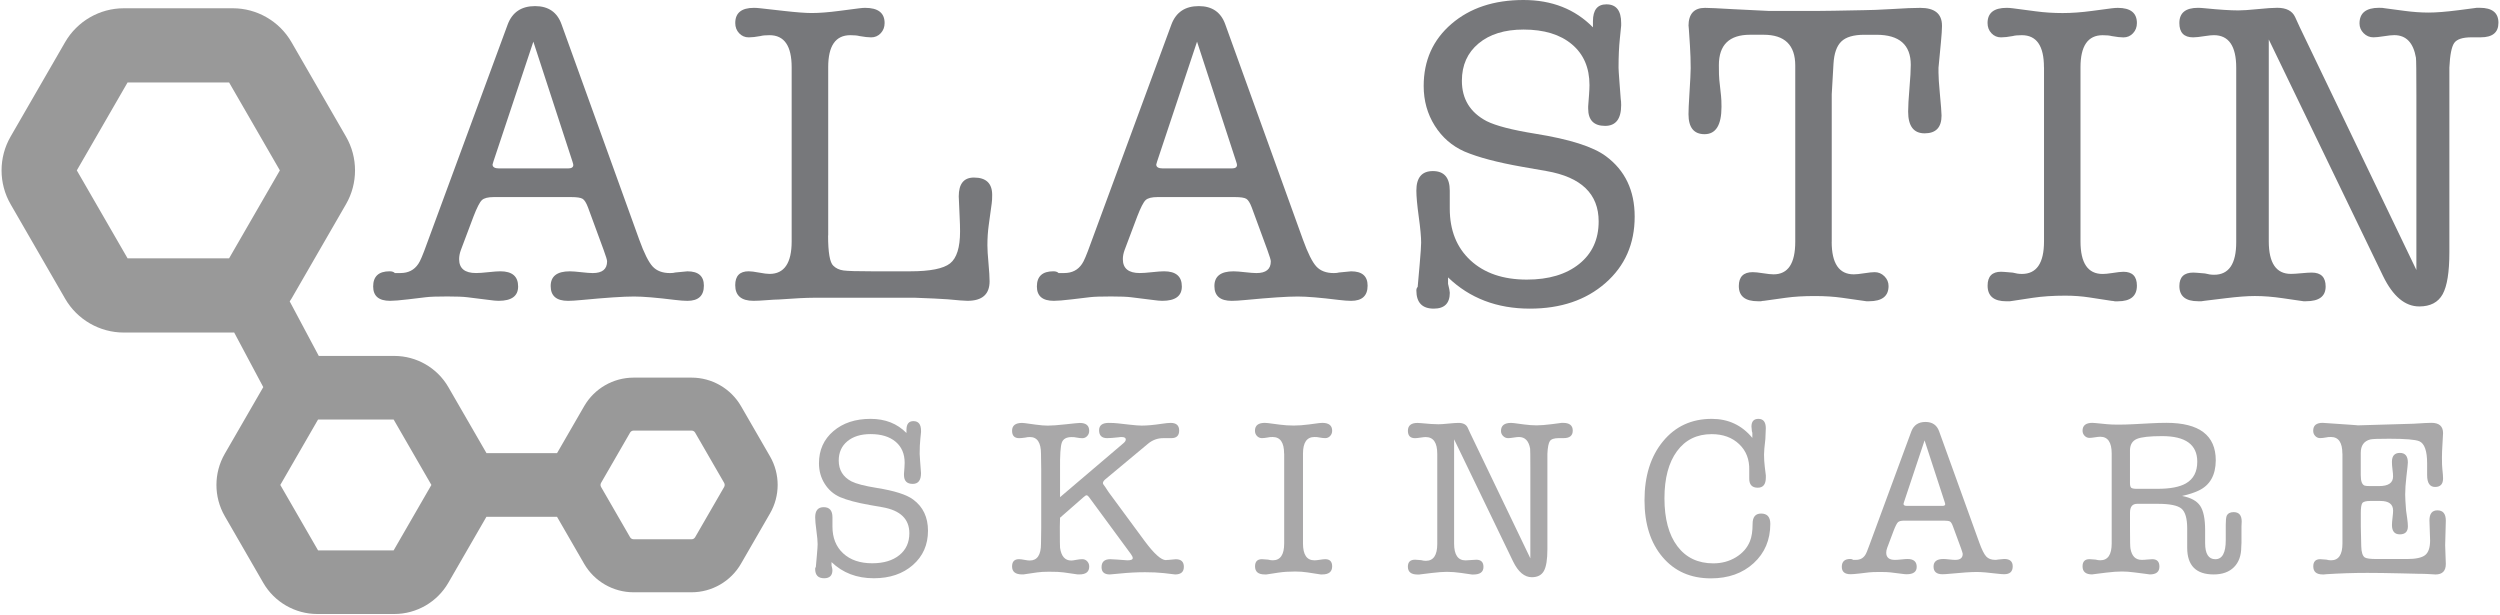 <svg width="801" height="197" viewBox="0 0 801 197" fill="none" xmlns="http://www.w3.org/2000/svg">
<path d="M193.417 80.112L188.407 66.482C187.848 64.995 187.271 64.069 186.667 63.701C186.064 63.334 184.831 63.142 182.978 63.142H158.225C156.372 63.142 155.095 63.465 154.405 64.112C153.705 64.759 152.805 66.525 151.694 69.402L147.663 80.112C147.287 81.135 147.104 82.106 147.104 83.033C147.104 86.005 148.914 87.483 152.525 87.483C153.452 87.483 154.772 87.396 156.485 87.203C158.199 87.02 159.476 86.924 160.306 86.924C164.11 86.924 166.007 88.55 166.007 91.793C166.007 94.854 163.917 96.384 159.747 96.384C159.004 96.384 157.981 96.288 156.687 96.104L149.736 95.238C148.433 95.072 146.308 94.985 143.336 94.985C140.092 94.985 137.819 95.064 136.524 95.221L130.684 95.92C128.087 96.226 126.181 96.384 124.983 96.384C121.364 96.384 119.562 94.854 119.562 91.793C119.562 88.55 121.32 86.924 124.843 86.924C125.587 86.924 126.137 87.107 126.513 87.483H128.323C130.824 87.483 132.73 86.504 134.024 84.554C134.583 83.811 135.51 81.625 136.804 77.997L162.676 7.814C164.153 3.906 167.074 1.956 171.436 1.956C175.703 1.956 178.527 3.906 179.917 7.797L204.81 76.781C206.383 81.144 207.826 84.012 209.12 85.402C210.414 86.792 212.268 87.492 214.681 87.492C215.424 87.492 215.975 87.431 216.351 87.308L220.242 86.932C223.765 86.932 225.523 88.462 225.523 91.522C225.523 94.766 223.765 96.392 220.242 96.392C219.219 96.392 217.881 96.288 216.211 96.087C210.37 95.361 206.007 95.002 203.14 95.002C199.712 95.002 194.143 95.378 186.449 96.113C184.499 96.296 183.013 96.392 181.998 96.392C178.291 96.392 176.438 94.819 176.438 91.662C176.438 88.506 178.475 86.932 182.558 86.932C183.389 86.932 184.621 87.028 186.239 87.212C187.856 87.396 189.089 87.492 189.92 87.492C192.98 87.492 194.51 86.242 194.51 83.741C194.528 83.356 194.16 82.15 193.417 80.112ZM183.406 51.74L170.886 13.349L158.094 51.74C157.911 52.3 157.814 52.623 157.814 52.711C157.814 53.542 158.514 53.961 159.904 53.961H182.016C183.126 53.961 183.686 53.594 183.686 52.851C183.677 52.667 183.59 52.291 183.406 51.74Z" fill="#77787B"/>
<path d="M265.321 75.449C265.321 80.888 265.88 84.123 266.991 85.137C267.83 85.968 268.914 86.475 270.261 86.658C271.607 86.842 274.641 86.929 279.371 86.929H291.612C298.012 86.929 302.27 86.081 304.403 84.394C306.537 82.706 307.603 79.296 307.603 74.173C307.603 72.8 307.56 71.2 307.464 69.373C307.28 65.805 307.184 63.655 307.184 62.92C307.184 58.898 308.801 56.887 312.054 56.887C315.945 56.887 317.894 58.741 317.894 62.448C317.894 63.559 317.851 64.442 317.754 65.089L316.784 72.179C316.504 74.217 316.364 76.35 316.364 78.579C316.364 79.882 316.478 81.797 316.714 84.35C316.941 86.903 317.064 88.827 317.064 90.121C317.064 94.291 314.703 96.381 309.973 96.381C309.046 96.381 306.913 96.215 303.573 95.891C301.352 95.734 297.916 95.568 293.282 95.402H282.851H260.599C258.379 95.402 254.663 95.585 249.478 95.961C248.735 95.961 247.458 96.031 245.648 96.171C243.839 96.311 242.431 96.381 241.408 96.381C237.508 96.381 235.567 94.711 235.567 91.371C235.567 88.407 237.001 86.921 239.878 86.921C240.621 86.921 241.731 87.061 243.218 87.34C244.704 87.62 245.815 87.76 246.558 87.76C251.288 87.76 253.649 84.28 253.649 77.329V21.564C253.649 14.701 251.288 11.274 246.558 11.274C245.255 11.274 244.284 11.37 243.637 11.553C242.151 11.833 240.901 11.973 239.887 11.973C238.68 11.973 237.657 11.536 236.826 10.653C235.996 9.77 235.576 8.685 235.576 7.383C235.576 4.139 237.57 2.513 241.557 2.513C242.116 2.513 242.807 2.556 243.646 2.653L251.017 3.483C255.1 3.947 258.108 4.174 260.057 4.174C262.471 4.174 265.434 3.947 268.958 3.483L275.358 2.653C276.101 2.565 276.705 2.513 277.168 2.513C281.339 2.513 283.428 4.13 283.428 7.383C283.428 8.685 283.009 9.77 282.178 10.653C281.347 11.536 280.324 11.973 279.118 11.973C278.191 11.973 276.941 11.833 275.367 11.553C274.72 11.37 273.741 11.274 272.447 11.274C267.716 11.274 265.356 14.683 265.356 21.512V75.449H265.321Z" fill="#77787B"/>
<path d="M406.074 80.112L401.064 66.482C400.504 64.995 399.927 64.069 399.324 63.701C398.721 63.334 397.488 63.142 395.634 63.142H370.882C369.028 63.142 367.752 63.465 367.061 64.112C366.362 64.759 365.461 66.525 364.351 69.402L360.32 80.112C359.944 81.135 359.76 82.106 359.76 83.033C359.76 86.005 361.57 87.483 365.181 87.483C366.108 87.483 367.428 87.396 369.142 87.203C370.856 87.02 372.132 86.924 372.963 86.924C376.766 86.924 378.663 88.55 378.663 91.793C378.663 94.854 376.574 96.384 372.403 96.384C371.66 96.384 370.637 96.288 369.343 96.104L362.392 95.238C361.089 95.072 358.965 94.985 355.992 94.985C352.748 94.985 350.475 95.064 349.181 95.221L343.34 95.92C340.744 96.226 338.838 96.384 337.64 96.384C334.02 96.384 332.219 94.854 332.219 91.793C332.219 88.55 333.976 86.924 337.5 86.924C338.243 86.924 338.794 87.107 339.17 87.483H340.98C343.48 87.483 345.386 86.504 346.68 84.554C347.24 83.811 348.167 81.625 349.461 77.997L375.332 7.814C376.81 3.906 379.73 1.956 384.093 1.956C388.36 1.956 391.184 3.906 392.574 7.797L417.466 76.781C419.04 81.144 420.483 84.012 421.777 85.402C423.071 86.792 424.924 87.492 427.337 87.492C428.081 87.492 428.631 87.431 429.007 87.308L432.898 86.932C436.422 86.932 438.179 88.462 438.179 91.522C438.179 94.766 436.422 96.392 432.898 96.392C431.875 96.392 430.537 96.288 428.867 96.087C423.027 95.361 418.664 95.002 415.796 95.002C412.369 95.002 406.799 95.378 399.105 96.113C397.155 96.296 395.669 96.392 394.655 96.392C390.948 96.392 389.094 94.819 389.094 91.662C389.094 88.506 391.131 86.932 395.215 86.932C396.045 86.932 397.278 87.028 398.895 87.212C400.513 87.396 401.746 87.492 402.576 87.492C405.636 87.492 407.167 86.242 407.167 83.741C407.184 83.356 406.808 82.15 406.074 80.112ZM396.054 51.74L383.533 13.349L370.742 51.74C370.558 52.3 370.462 52.623 370.462 52.711C370.462 53.542 371.162 53.961 372.552 53.961H394.664C395.774 53.961 396.334 53.594 396.334 52.851C396.334 52.667 396.246 52.291 396.054 51.74Z" fill="#77787B"/>
<path d="M488.13 0C497.214 0 504.637 2.92 510.381 8.761V6.811C510.381 3.191 511.815 1.39 514.692 1.39C517.839 1.39 519.422 3.384 519.422 7.371V8.201C519.422 8.385 519.282 9.775 519.002 12.372C518.722 14.969 518.583 18.072 518.583 21.692C518.583 22.155 518.67 23.642 518.862 26.142L519.282 31.703C519.369 32.167 519.422 32.814 519.422 33.653C519.422 38.103 517.708 40.333 514.272 40.333C510.652 40.333 508.851 38.479 508.851 34.772V34.081L509.131 30.331C509.219 29.037 509.271 28.014 509.271 27.27C509.271 21.71 507.391 17.347 503.64 14.199C499.889 11.043 494.713 9.469 488.13 9.469C482.097 9.469 477.305 10.955 473.738 13.919C470.171 16.892 468.387 20.87 468.387 25.88C468.387 31.721 471.028 36.031 476.317 38.812C479.281 40.298 484.475 41.644 491.898 42.842C502.932 44.608 510.486 47.013 514.569 50.073C520.69 54.619 523.75 61.063 523.75 69.404C523.75 78.121 520.629 85.212 514.386 90.686C508.143 96.15 500.073 98.887 490.176 98.887C479.631 98.887 470.888 95.547 463.954 88.876C463.954 89.243 463.954 89.654 463.954 90.109C463.954 90.563 463.954 90.843 463.954 90.93C464.322 92.391 464.514 93.352 464.514 93.807C464.514 97.191 462.8 98.887 459.382 98.887C455.666 98.887 453.803 96.937 453.803 93.046C453.803 92.583 453.943 92.207 454.223 91.936L454.861 84.705C455.176 81.085 455.334 78.777 455.334 77.754C455.334 75.901 455.08 73.12 454.564 69.413C454.057 65.706 453.803 62.926 453.803 61.072C453.803 56.901 455.561 54.812 459.084 54.812C462.704 54.812 464.505 56.91 464.505 61.098V63.608C464.505 64.351 464.505 65.426 464.505 66.816C464.505 73.802 466.726 79.337 471.159 83.437C475.601 87.529 481.607 89.584 489.188 89.584C496.217 89.584 501.804 87.914 505.966 84.574C510.128 81.234 512.209 76.696 512.209 70.943C512.209 62.139 506.648 56.761 495.518 54.812L487.588 53.422C479.71 52.031 473.59 50.405 469.227 48.552C465.24 46.794 462.066 44.031 459.696 40.272C457.336 36.521 456.147 32.272 456.147 27.55C456.147 19.393 459.111 12.765 465.047 7.659C470.975 2.553 478.669 0 488.13 0Z" fill="#77787B"/>
<path d="M586.872 77.468C586.872 84.419 589.232 87.899 593.963 87.899C594.706 87.899 595.816 87.785 597.302 87.549C598.789 87.322 599.899 87.199 600.642 87.199C601.84 87.199 602.889 87.645 603.772 88.52C604.656 89.403 605.093 90.443 605.093 91.65C605.093 94.894 603.003 96.52 598.832 96.52C598.649 96.52 598.369 96.52 597.993 96.52C597.53 96.424 597.206 96.38 597.023 96.38L590.212 95.409C587.615 95.042 584.695 94.85 581.451 94.85C577.927 94.85 574.823 95.033 572.13 95.409L565.18 96.38C564.9 96.38 564.576 96.424 564.209 96.52C563.746 96.52 563.422 96.52 563.239 96.52C559.155 96.52 557.118 94.902 557.118 91.65C557.118 88.686 558.605 87.199 561.569 87.199C562.312 87.199 563.422 87.313 564.909 87.549C566.395 87.785 567.505 87.899 568.248 87.899C572.882 87.899 575.199 84.419 575.199 77.468V67.737V55.496V43.675V21.004C575.199 14.42 571.816 11.133 565.048 11.133H560.738C554.058 11.133 550.727 14.376 550.727 20.873C550.727 23.19 550.771 24.764 550.867 25.603L551.426 30.753C551.514 31.592 551.566 32.746 551.566 34.233C551.566 40.073 549.756 42.993 546.145 42.993C542.718 42.993 540.996 40.86 540.996 36.593C540.996 35.387 541.083 33.306 541.275 30.333C541.555 25.883 541.695 23.05 541.695 21.852C541.695 19.535 541.616 17.122 541.459 14.621C541.153 9.707 540.996 7.618 540.996 8.361C540.996 4.47 542.753 2.521 546.268 2.521C547.562 2.521 550.569 2.66 555.291 2.94C555.754 2.94 559.549 3.124 566.675 3.5H582.5C584.354 3.5 589.302 3.421 597.355 3.255C599.112 3.255 602.12 3.133 606.378 2.888C610.173 2.643 613.137 2.521 615.27 2.521C619.895 2.521 622.212 4.418 622.212 8.221V8.501C622.212 9.428 622.098 11.141 621.862 13.651C621.626 16.151 621.373 18.844 621.093 21.721V23.251C621.093 24.641 621.233 26.818 621.513 29.791C621.88 33.682 622.072 36.095 622.072 37.022C622.072 40.825 620.262 42.722 616.651 42.722C613.128 42.722 611.37 40.397 611.37 35.736C611.37 34.058 611.51 31.575 611.79 28.261C612.07 24.956 612.21 22.464 612.21 20.785C612.21 14.359 608.546 11.141 601.219 11.141H597.329C593.901 11.141 591.436 11.858 589.958 13.301C588.472 14.744 587.641 17.122 587.449 20.462L586.889 30.202V77.468H586.872Z" fill="#77787B"/>
<path d="M654.884 21.564C654.884 14.701 652.523 11.274 647.793 11.274C646.49 11.274 645.52 11.37 644.873 11.553C643.386 11.833 642.136 11.973 641.122 11.973C639.915 11.973 638.892 11.536 638.062 10.653C637.231 9.77 636.812 8.685 636.812 7.383C636.812 4.139 638.849 2.513 642.932 2.513C643.491 2.513 644.138 2.556 644.882 2.653L652.252 3.623C655.033 3.999 657.909 4.183 660.873 4.183C663.75 4.183 666.897 3.955 670.333 3.492L676.594 2.661C677.337 2.574 677.984 2.521 678.543 2.521C682.626 2.521 684.664 4.139 684.664 7.391C684.664 8.694 684.244 9.778 683.413 10.662C682.583 11.544 681.56 11.982 680.353 11.982C679.426 11.982 678.176 11.842 676.602 11.562C675.955 11.378 674.976 11.282 673.682 11.282C668.952 11.282 666.591 14.718 666.591 21.573V77.347C666.591 84.298 668.952 87.777 673.682 87.777C674.425 87.777 675.396 87.69 676.602 87.498C678.36 87.218 679.619 87.078 680.353 87.078C683.23 87.078 684.664 88.564 684.664 91.528C684.664 94.868 682.626 96.538 678.543 96.538C678.36 96.538 678.036 96.538 677.573 96.538C677.197 96.442 676.873 96.398 676.602 96.398L669.372 95.288C666.958 94.921 664.405 94.728 661.721 94.728C657.83 94.728 654.351 94.956 651.29 95.419L644.89 96.39C644.707 96.39 644.383 96.433 643.92 96.529C643.456 96.529 643.08 96.529 642.809 96.529C638.822 96.529 636.829 94.859 636.829 91.52C636.829 88.556 638.263 87.069 641.139 87.069C641.603 87.069 642.853 87.165 644.89 87.349C645.913 87.629 646.884 87.769 647.811 87.769C652.541 87.769 654.901 84.289 654.901 77.338V21.564H654.884Z" fill="#77787B"/>
<path d="M736.866 8.758L774.209 86.504V30.45C774.209 23.22 774.165 19.233 774.069 18.49C773.238 13.672 770.921 11.259 767.118 11.259C766.375 11.259 765.265 11.373 763.778 11.609C762.292 11.845 761.181 11.958 760.438 11.958C759.232 11.958 758.191 11.521 757.308 10.638C756.425 9.755 755.988 8.715 755.988 7.508C755.988 4.168 758.078 2.498 762.248 2.498C763.087 2.498 763.682 2.542 764.058 2.638L770.318 3.469C773.099 3.845 775.695 4.028 778.108 4.028C780.522 4.028 783.722 3.775 787.709 3.267C789.099 3.101 790.725 2.892 792.579 2.629C792.762 2.629 793.086 2.585 793.549 2.498C793.916 2.498 794.24 2.498 794.52 2.498C798.507 2.498 800.5 4.098 800.5 7.298C800.5 10.402 798.612 11.958 794.834 11.958C794.179 11.958 793.654 11.958 793.278 11.958H791.862C789.029 11.958 787.184 12.562 786.336 13.759C785.488 14.966 784.963 17.607 784.78 21.672V29.585V43.749V80.821C784.78 87.212 784.054 91.697 782.611 94.294C781.169 96.882 778.677 98.185 775.136 98.185C770.572 98.185 766.698 94.941 763.533 88.445L726.916 12.649V77.323C726.916 84.274 729.277 87.754 734.007 87.754C734.75 87.754 735.861 87.684 737.347 87.544C738.834 87.404 739.944 87.334 740.687 87.334C743.651 87.334 745.137 88.821 745.137 91.793C745.137 94.941 743.048 96.515 738.877 96.515C738.694 96.515 738.414 96.515 738.038 96.515C737.575 96.419 737.251 96.375 737.067 96.375L731.367 95.544C728.21 95.081 725.246 94.845 722.466 94.845C720.053 94.845 716.949 95.081 713.146 95.544L706.335 96.375C706.151 96.375 705.828 96.419 705.364 96.515C704.901 96.515 704.525 96.515 704.254 96.515C700.267 96.515 698.273 94.897 698.273 91.645C698.273 88.768 699.76 87.334 702.724 87.334C703.187 87.334 704.437 87.43 706.475 87.614C707.498 87.894 708.468 88.034 709.395 88.034C714.125 88.034 716.486 84.554 716.486 77.603V67.872V55.631V43.67V21.698C716.486 14.747 714.09 11.268 709.307 11.268C708.66 11.268 707.742 11.364 706.545 11.547C704.796 11.827 703.511 11.967 702.68 11.967C699.734 11.967 698.265 10.437 698.265 7.377C698.265 4.133 700.249 2.507 704.236 2.507C704.787 2.507 705.53 2.551 706.457 2.647C711.082 3.11 714.65 3.337 717.15 3.337C718.532 3.337 720.621 3.198 723.393 2.918C726.173 2.638 728.254 2.498 729.644 2.498C732.512 2.498 734.409 3.469 735.336 5.418L736.866 8.758Z" fill="#77787B"/>
<path d="M278.932 134.203C283.628 134.203 287.457 135.707 290.43 138.732V137.727C290.43 135.856 291.173 134.929 292.659 134.929C294.286 134.929 295.099 135.961 295.099 138.015V138.444C295.099 138.54 295.029 139.257 294.88 140.594C294.732 141.932 294.662 143.541 294.662 145.412C294.662 145.648 294.705 146.418 294.802 147.712L295.02 150.588C295.064 150.824 295.09 151.165 295.09 151.594C295.09 153.893 294.207 155.038 292.432 155.038C290.561 155.038 289.634 154.085 289.634 152.162V151.803L289.783 149.862C289.827 149.189 289.853 148.665 289.853 148.28C289.853 145.403 288.882 143.156 286.941 141.521C285 139.895 282.334 139.082 278.932 139.082C275.82 139.082 273.337 139.851 271.492 141.381C269.647 142.911 268.729 144.975 268.729 147.563C268.729 150.579 270.093 152.809 272.821 154.243C274.351 155.012 277.035 155.703 280.873 156.324C286.574 157.233 290.474 158.475 292.589 160.057C295.755 162.4 297.328 165.732 297.328 170.042C297.328 174.545 295.711 178.208 292.485 181.032C289.258 183.856 285.088 185.273 279.973 185.273C274.526 185.273 270.006 183.55 266.421 180.097C266.421 180.289 266.421 180.499 266.421 180.735C266.421 180.971 266.421 181.111 266.421 181.163C266.613 181.924 266.709 182.414 266.709 182.65C266.709 184.398 265.826 185.273 264.051 185.273C262.128 185.273 261.175 184.267 261.175 182.256C261.175 182.02 261.245 181.828 261.393 181.679L261.726 177.946C261.892 176.075 261.97 174.886 261.97 174.352C261.97 173.391 261.839 171.957 261.577 170.042C261.315 168.127 261.184 166.693 261.184 165.731C261.184 163.581 262.093 162.496 263.911 162.496C265.783 162.496 266.718 163.581 266.718 165.74V167.052C266.718 167.436 266.718 167.987 266.718 168.713C266.718 172.315 267.863 175.183 270.154 177.299C272.445 179.415 275.549 180.473 279.466 180.473C283.094 180.473 285.988 179.607 288.13 177.885C290.281 176.162 291.357 173.81 291.357 170.846C291.357 166.3 288.48 163.519 282.736 162.514L278.644 161.797C274.57 161.08 271.413 160.241 269.157 159.279C267.094 158.37 265.459 156.944 264.235 155.003C263.011 153.062 262.399 150.868 262.399 148.429C262.399 144.214 263.929 140.787 266.998 138.155C270.075 135.515 274.045 134.203 278.932 134.203Z" fill="#A9A8A9"/>
<path d="M339.657 159.276L359.915 142.034C360.44 141.606 360.702 141.195 360.702 140.81C360.702 140.285 360.247 140.023 359.338 140.023C358.953 140.023 358.691 140.049 358.551 140.093C356.829 140.285 355.561 140.382 354.739 140.382C353.016 140.382 352.151 139.542 352.151 137.864C352.151 136.281 353.183 135.494 355.237 135.494C356.339 135.494 357.318 135.547 358.184 135.643L361.996 136.071C363.675 136.264 364.942 136.36 365.808 136.36C367.53 136.36 369.664 136.167 372.199 135.783C373.493 135.59 374.455 135.494 375.076 135.494C376.894 135.494 377.804 136.307 377.804 137.942C377.804 139.577 376.964 140.382 375.286 140.382C375.146 140.382 374.901 140.382 374.569 140.382C374.236 140.382 373.965 140.382 373.782 140.382C373.546 140.382 373.179 140.382 372.706 140.382C370.888 140.382 369.262 140.976 367.819 142.174L354.241 153.488C353.663 153.969 353.375 154.397 353.375 154.773C353.375 155.009 353.611 155.42 354.092 155.988L355.167 157.632L366.665 173.239C369.734 177.392 372.033 179.464 373.563 179.464C373.659 179.464 373.799 179.438 373.992 179.394C374.184 179.394 374.298 179.394 374.35 179.394C375.644 179.254 376.431 179.176 376.72 179.176C378.442 179.176 379.308 179.989 379.308 181.615C379.308 183.241 378.372 184.054 376.51 184.054L372.916 183.626C371.141 183.434 369.13 183.338 366.883 183.338C364.295 183.338 361.585 183.477 358.761 183.766C356.89 183.958 355.841 184.054 355.596 184.054C353.821 184.054 352.938 183.276 352.938 181.72C352.938 180.015 353.873 179.167 355.744 179.167C356.269 179.167 357.012 179.211 357.974 179.289C359.845 179.447 360.92 179.525 361.209 179.525C362.363 179.525 362.931 179.289 362.931 178.808C362.931 178.476 362.713 178.013 362.284 177.445L348.916 159.267C348.627 158.882 348.365 158.69 348.12 158.69C347.928 158.69 347.622 158.882 347.185 159.267L339.639 165.877C339.587 166.743 339.569 167.722 339.569 168.824C339.569 172.994 339.596 175.215 339.639 175.504C340.024 178.231 341.222 179.595 343.233 179.595C343.521 179.595 344.046 179.525 344.815 179.377C345.585 179.237 346.223 179.158 346.756 179.158C347.377 179.158 347.91 179.386 348.339 179.84C348.767 180.295 348.986 180.863 348.986 181.528C348.986 183.206 347.928 184.046 345.821 184.046C345.725 184.046 345.558 184.046 345.314 184.046C345.121 183.993 344.955 183.976 344.815 183.976L340.793 183.399C339.788 183.25 338.232 183.18 336.124 183.18C334.594 183.18 333.327 183.25 332.312 183.399L328.36 183.976C328.264 183.976 328.124 184.002 327.932 184.046C327.74 184.046 327.591 184.046 327.504 184.046C325.353 184.046 324.269 183.198 324.269 181.493C324.269 179.936 325.012 179.158 326.498 179.158C326.927 179.158 327.574 179.246 328.439 179.412C329.016 179.525 329.515 179.587 329.943 179.587C332.339 179.587 333.536 177.794 333.536 174.201C333.536 174.297 333.563 172.618 333.606 169.173V162.852V156.819V150.436L333.536 145.409C333.536 141.816 332.347 140.023 329.969 140.023C329.497 140.023 328.99 140.084 328.474 140.207C327.617 140.329 326.979 140.39 326.551 140.39C325.029 140.39 324.269 139.595 324.269 138.021C324.269 136.342 325.344 135.503 327.495 135.503C327.731 135.503 328.046 135.529 328.422 135.582L331.858 136.054C333.388 136.264 334.673 136.368 335.722 136.368C337.008 136.368 338.949 136.229 341.528 135.94C344.107 135.652 345.585 135.512 345.969 135.512C347.972 135.512 348.977 136.351 348.977 138.03C348.977 138.703 348.759 139.262 348.33 139.717C347.902 140.172 347.377 140.399 346.765 140.399C346.293 140.399 345.646 140.329 344.842 140.181C344.509 140.084 344.011 140.041 343.346 140.041C341.685 140.041 340.636 140.626 340.208 141.798C339.779 142.97 339.587 145.837 339.639 150.384V159.276H339.657Z" fill="#A9A8A9"/>
<path d="M411.427 145.333C411.427 141.792 410.203 140.017 407.763 140.017C407.09 140.017 406.592 140.061 406.259 140.157C405.49 140.297 404.843 140.376 404.318 140.376C403.698 140.376 403.173 140.148 402.736 139.694C402.307 139.239 402.089 138.68 402.089 138.006C402.089 136.328 403.147 135.488 405.254 135.488C405.542 135.488 405.875 135.515 406.259 135.558L410.072 136.057C411.505 136.249 412.992 136.345 414.531 136.345C416.017 136.345 417.643 136.223 419.418 135.987L422.653 135.558C423.038 135.515 423.37 135.488 423.659 135.488C425.766 135.488 426.824 136.328 426.824 138.006C426.824 138.68 426.605 139.239 426.177 139.694C425.748 140.148 425.215 140.376 424.594 140.376C424.113 140.376 423.466 140.306 422.653 140.157C422.321 140.061 421.814 140.017 421.14 140.017C418.701 140.017 417.477 141.792 417.477 145.333V174.142C417.477 177.736 418.701 179.528 421.14 179.528C421.525 179.528 422.024 179.485 422.653 179.38C423.562 179.24 424.209 179.161 424.594 179.161C426.08 179.161 426.824 179.931 426.824 181.461C426.824 183.183 425.766 184.049 423.659 184.049C423.562 184.049 423.396 184.049 423.151 184.049C422.959 183.996 422.793 183.979 422.653 183.979L418.92 183.402C417.669 183.209 416.358 183.113 414.968 183.113C412.957 183.113 411.156 183.235 409.582 183.472L406.277 183.979C406.181 183.979 406.015 184.005 405.779 184.049C405.542 184.049 405.35 184.049 405.201 184.049C403.138 184.049 402.115 183.183 402.115 181.461C402.115 179.931 402.858 179.161 404.345 179.161C404.581 179.161 405.228 179.205 406.286 179.301C406.81 179.441 407.317 179.52 407.789 179.52C410.238 179.52 411.453 177.718 411.453 174.134V145.333H411.427Z" fill="#A9A8A9"/>
<path d="M471.026 138.723L490.323 178.89V149.932C490.323 146.199 490.296 144.135 490.253 143.751C489.824 141.259 488.626 140.017 486.659 140.017C486.275 140.017 485.698 140.079 484.937 140.201C484.176 140.323 483.599 140.385 483.214 140.385C482.594 140.385 482.052 140.157 481.597 139.703C481.142 139.248 480.915 138.706 480.915 138.085C480.915 136.363 481.99 135.497 484.15 135.497C484.578 135.497 484.893 135.523 485.085 135.567L488.32 135.995C489.754 136.188 491.101 136.284 492.342 136.284C493.584 136.284 495.236 136.153 497.3 135.89C498.017 135.803 498.856 135.698 499.818 135.558C499.914 135.558 500.08 135.532 500.316 135.488C500.509 135.488 500.675 135.488 500.823 135.488C502.878 135.488 503.91 136.319 503.91 137.971C503.91 139.58 502.931 140.376 500.981 140.376C500.64 140.376 500.369 140.376 500.176 140.376H499.442C497.982 140.376 497.029 140.682 496.592 141.311C496.154 141.932 495.883 143.296 495.787 145.403V149.495V156.813V175.97C495.787 179.266 495.411 181.592 494.668 182.929C493.925 184.267 492.631 184.94 490.804 184.94C488.443 184.94 486.449 183.262 484.806 179.913L465.894 140.752V174.16C465.894 177.753 467.118 179.546 469.557 179.546C469.942 179.546 470.51 179.511 471.28 179.441C472.049 179.371 472.618 179.336 473.002 179.336C474.532 179.336 475.302 180.105 475.302 181.635C475.302 183.262 474.226 184.075 472.067 184.075C471.971 184.075 471.831 184.075 471.638 184.075C471.402 184.022 471.227 184.005 471.131 184.005L468.185 183.576C466.558 183.34 465.02 183.218 463.586 183.218C462.335 183.218 460.735 183.34 458.768 183.576L455.245 184.005C455.148 184.005 454.982 184.031 454.746 184.075C454.51 184.075 454.318 184.075 454.169 184.075C452.106 184.075 451.083 183.235 451.083 181.557C451.083 180.07 451.852 179.327 453.382 179.327C453.618 179.327 454.265 179.371 455.323 179.467C455.848 179.616 456.355 179.686 456.836 179.686C459.275 179.686 460.499 177.893 460.499 174.3V169.272V162.951V156.769V145.421C460.499 141.827 459.267 140.035 456.792 140.035C456.46 140.035 455.988 140.079 455.367 140.175C454.466 140.315 453.793 140.393 453.374 140.393C451.852 140.393 451.092 139.598 451.092 138.024C451.092 136.345 452.123 135.506 454.178 135.506C454.466 135.506 454.851 135.532 455.323 135.576C457.71 135.812 459.555 135.934 460.849 135.934C461.566 135.934 462.641 135.864 464.075 135.716C465.509 135.576 466.585 135.497 467.302 135.497C468.788 135.497 469.767 136.004 470.239 137.01L471.026 138.723Z" fill="#A9A8A9"/>
<path d="M548.452 134.203C553.768 134.203 558.105 136.24 561.453 140.306V139.502C561.453 139.257 561.453 138.986 561.453 138.688C561.357 138.391 561.305 138.225 561.305 138.173C561.209 137.097 561.165 136.599 561.165 136.704C561.165 135.034 561.908 134.203 563.394 134.203C564.977 134.203 565.764 135.209 565.764 137.22C565.764 137.604 565.72 138.75 565.624 140.673C565.335 143.069 565.196 144.721 565.196 145.631C565.196 146.925 565.274 148.245 565.44 149.583L565.773 152.311V153.027C565.773 155.187 564.907 156.262 563.185 156.262C561.314 156.262 560.404 155.24 560.457 153.202V150.641C560.553 147.222 559.477 144.442 557.23 142.308C554.983 140.166 552.046 139.099 548.417 139.099C543.687 139.099 539.98 140.918 537.304 144.564C534.629 148.201 533.291 153.237 533.291 159.655C533.291 166.221 534.664 171.327 537.418 174.999C540.172 178.663 544.019 180.499 548.95 180.499C551.635 180.499 554.039 179.852 556.172 178.558C558.306 177.264 559.801 175.568 560.667 173.452C561.244 172.062 561.532 170.199 561.532 167.847C561.532 165.644 562.441 164.542 564.26 164.542C566.218 164.542 567.206 165.644 567.206 167.847C567.206 172.971 565.432 177.168 561.891 180.42C558.341 183.682 553.768 185.308 548.164 185.308C541.694 185.308 536.535 183.035 532.679 178.479C528.823 173.933 526.9 167.874 526.9 160.302C526.9 152.494 528.876 146.199 532.828 141.408C536.771 136.599 541.982 134.203 548.452 134.203Z" fill="#A9A8A9"/>
<path d="M628.279 175.585L625.69 168.547C625.402 167.778 625.105 167.297 624.79 167.104C624.475 166.912 623.846 166.816 622.884 166.816H610.092C609.131 166.816 608.475 166.982 608.116 167.314C607.758 167.647 607.286 168.565 606.718 170.042L604.637 175.577C604.444 176.101 604.348 176.608 604.348 177.089C604.348 178.619 605.284 179.389 607.146 179.389C607.627 179.389 608.309 179.345 609.192 179.249C610.075 179.153 610.739 179.1 611.168 179.1C613.126 179.1 614.114 179.94 614.114 181.618C614.114 183.201 613.039 183.988 610.879 183.988C610.495 183.988 609.97 183.935 609.297 183.839L605.703 183.393C605.03 183.306 603.928 183.262 602.398 183.262C600.72 183.262 599.548 183.306 598.875 183.385L595.858 183.743C594.521 183.9 593.533 183.979 592.912 183.979C591.041 183.979 590.114 183.183 590.114 181.61C590.114 179.931 591.023 179.092 592.842 179.092C593.227 179.092 593.515 179.188 593.707 179.38H594.643C595.937 179.38 596.916 178.873 597.59 177.867C597.878 177.483 598.359 176.355 599.023 174.475L612.392 138.217C613.161 136.197 614.665 135.191 616.921 135.191C619.124 135.191 620.584 136.197 621.301 138.208L634.163 173.846C634.976 176.101 635.719 177.579 636.392 178.305C637.066 179.022 638.019 179.38 639.269 179.38C639.654 179.38 639.942 179.345 640.134 179.284L642.145 179.092C643.964 179.092 644.873 179.887 644.873 181.461C644.873 183.14 643.964 183.979 642.145 183.979C641.621 183.979 640.921 183.927 640.064 183.822C637.048 183.446 634.792 183.262 633.306 183.262C631.531 183.262 628.654 183.454 624.685 183.839C623.68 183.935 622.91 183.988 622.386 183.988C620.471 183.988 619.509 183.175 619.509 181.54C619.509 179.913 620.558 179.1 622.674 179.1C623.102 179.1 623.741 179.153 624.58 179.249C625.419 179.345 626.058 179.389 626.486 179.389C628.069 179.389 628.856 178.742 628.856 177.448C628.847 177.264 628.654 176.643 628.279 175.585ZM623.102 160.932L616.632 141.102L610.023 160.932C609.926 161.22 609.883 161.386 609.883 161.439C609.883 161.867 610.241 162.086 610.958 162.086H622.386C622.963 162.086 623.251 161.893 623.251 161.509C623.251 161.404 623.199 161.211 623.102 160.932Z" fill="#A9A8A9"/>
<path d="M704.443 157.183C703.052 157.856 701.277 158.425 699.127 158.906C701.924 159.43 703.857 160.479 704.923 162.053C705.99 163.627 706.523 166.233 706.523 169.861V173.157C706.523 173.35 706.523 173.629 706.523 174.014C706.523 177.45 707.616 179.173 709.793 179.173C712.023 179.173 713.133 177.135 713.133 173.052V170.919V169.135V168.139C713.133 166.766 713.23 165.813 713.422 165.288C713.807 164.484 714.55 164.082 715.651 164.082C717.374 164.082 718.239 165.087 718.239 167.098C718.239 167.151 718.213 167.675 718.17 168.681V170.185C718.17 171.19 718.17 171.837 718.17 172.126V173.918C718.126 174.206 718.1 174.635 718.1 175.212C718.1 177.992 717.321 180.161 715.765 181.717C714.209 183.273 712.04 184.051 709.26 184.051C703.612 184.051 700.779 181.201 700.779 175.5V173.35V170.91V169.328C700.779 166.119 700.167 164.003 698.952 162.971C697.736 161.94 695.218 161.424 691.398 161.424H684.744C683.214 161.424 682.453 162.359 682.453 164.222V169.756C682.453 173.306 682.497 175.317 682.602 175.789C683.03 178.185 684.228 179.382 686.195 179.382C686.869 179.382 687.367 179.356 687.708 179.295C688.521 179.208 689.142 179.164 689.579 179.164C691.109 179.164 691.878 179.951 691.878 181.533C691.878 183.212 690.847 184.043 688.792 184.043L687.717 183.894L683.835 183.396C682.348 183.203 681.037 183.107 679.883 183.107C678.449 183.107 676.77 183.23 674.855 183.466L671.41 183.894C670.641 183.99 670.282 184.043 670.335 184.043C668.272 184.043 667.249 183.177 667.249 181.455C667.249 179.925 667.992 179.155 669.478 179.155C669.714 179.155 670.361 179.199 671.419 179.295C671.944 179.435 672.451 179.514 672.923 179.514C675.371 179.514 676.586 177.713 676.586 174.128V145.319C676.586 141.725 675.362 139.933 672.923 139.933C672.538 139.933 671.961 139.994 671.201 140.116C670.431 140.239 669.863 140.3 669.478 140.3C668.857 140.3 668.333 140.073 667.896 139.618C667.467 139.163 667.249 138.621 667.249 138C667.249 136.322 668.306 135.482 670.414 135.482C670.606 135.482 670.938 135.509 671.419 135.552L675.083 135.911C676.036 136.007 677.233 136.051 678.676 136.051C680.162 136.051 681.815 136.007 683.634 135.911L689.098 135.622C690.917 135.526 692.595 135.474 694.125 135.474C704.661 135.474 709.933 139.487 709.933 147.504C709.898 152.243 708.08 155.47 704.443 157.183ZM684.534 156.615H691.293C695.315 156.615 698.331 156.038 700.342 154.893C702.781 153.502 704.005 151.185 704.005 147.924C704.005 142.46 700.255 139.732 692.762 139.732C688.775 139.732 686.073 140.029 684.648 140.632C683.231 141.235 682.497 142.416 682.444 144.191V146.49V154.753C682.444 155.566 682.593 156.082 682.873 156.3C683.17 156.501 683.721 156.615 684.534 156.615Z" fill="#A9A8A9"/>
<path d="M750.495 145.327C750.495 141.786 749.271 140.011 746.832 140.011C746.158 140.011 745.66 140.055 745.319 140.151C744.55 140.291 743.903 140.37 743.378 140.37C742.757 140.37 742.224 140.143 741.795 139.688C741.367 139.233 741.148 138.674 741.148 138C741.148 136.322 742.154 135.482 744.156 135.482C744.2 135.482 744.567 135.509 745.232 135.552C752.392 136.033 755.732 136.269 755.26 136.269H755.977L773.236 135.762C773.569 135.762 774.81 135.692 776.961 135.544C777.722 135.5 778.412 135.474 779.033 135.474C781.516 135.474 782.758 136.575 782.758 138.779C782.758 139.163 782.688 140.387 782.557 142.442C782.452 143.972 782.399 145.389 782.399 146.683C782.399 148.361 782.443 149.533 782.522 150.206C782.679 151.596 782.758 152.628 782.758 153.292C782.758 155.111 781.91 156.02 780.205 156.02C778.5 156.02 777.652 154.753 777.652 152.208V148.475C777.652 144.453 776.812 142.084 775.134 141.367C773.883 140.842 770.675 140.571 765.507 140.571C762.106 140.571 760.095 140.641 759.474 140.79C757.411 141.314 756.388 142.757 756.388 145.1V148.335C756.388 148.72 756.388 149.244 756.388 149.918C756.388 150.591 756.388 151.072 756.388 151.36V152.296C756.388 154.211 756.808 155.312 757.665 155.601C757.997 155.697 758.565 155.741 759.369 155.741H762.272C765.245 155.741 766.74 154.709 766.74 152.654C766.74 152.077 766.679 151.343 766.556 150.425C766.434 149.515 766.373 148.702 766.373 147.985C766.373 146.071 767.221 145.109 768.926 145.109C770.631 145.109 771.479 146.14 771.479 148.195C771.479 148.58 771.322 150.066 771.016 152.654C770.753 154.858 770.622 156.799 770.622 158.477C770.622 159.439 770.718 161.135 770.911 163.583C770.954 163.968 771.077 164.807 771.269 166.101C771.409 167.159 771.488 167.99 771.488 168.619C771.488 170.342 770.622 171.208 768.9 171.208C767.221 171.208 766.382 170.202 766.382 168.191C766.382 167.666 766.443 166.897 766.565 165.892C766.688 164.886 766.749 164.117 766.749 163.592C766.749 161.537 765.385 160.506 762.657 160.506H759.422C758.032 160.506 757.184 160.742 756.869 161.223C756.554 161.704 756.406 162.735 756.406 164.309V168.768C756.406 169.538 756.432 170.561 756.475 171.855C756.519 173.437 756.545 174.486 756.545 175.02C756.589 176.934 756.974 178.132 757.691 178.613C758.215 178.945 759.466 179.111 761.424 179.111H771.199C774.023 179.111 775.964 178.692 777.022 177.852C778.071 177.013 778.605 175.448 778.605 173.149C778.605 172.432 778.57 171.365 778.5 169.948C778.43 168.541 778.395 167.474 778.395 166.748C778.395 164.598 779.243 163.513 780.948 163.513C782.74 163.513 783.641 164.615 783.641 166.818C783.641 167.684 783.606 168.995 783.536 170.77C783.466 172.545 783.431 173.857 783.431 174.722C783.431 175.396 783.466 176.384 783.536 177.704C783.606 179.024 783.641 180.012 783.641 180.685C783.641 182.941 782.539 184.06 780.336 184.06C779.811 184.06 778.972 184.008 777.818 183.912C777.241 183.868 776.192 183.842 774.653 183.842C774.985 183.842 773.123 183.798 769.048 183.702C764.974 183.606 761.459 183.553 758.486 183.553C753.984 183.553 749.577 183.702 745.267 183.981C745.074 183.981 744.856 184.008 744.62 184.051C744.383 184.051 744.235 184.051 744.191 184.051C742.18 184.051 741.175 183.186 741.175 181.463C741.175 179.933 741.918 179.164 743.404 179.164C743.64 179.164 744.287 179.208 745.345 179.304C745.87 179.444 746.377 179.522 746.858 179.522C749.297 179.522 750.521 177.721 750.521 174.137V145.327H750.495Z" fill="#A9A8A9"/>
<path d="M246.724 146.242L237.422 130.128C234.169 124.497 228.101 120.991 221.596 120.991H202.999C196.485 120.991 190.426 124.488 187.174 130.128L178.474 145.193H155.873L143.65 124.025C140.091 117.861 133.464 114.04 126.347 114.04H102.136L92.816 96.553C93 96.265 93.21 96.011 93.376 95.714L110.854 65.436C114.718 58.756 114.718 50.441 110.854 43.761L93.376 13.483C89.52 6.803 82.324 2.65 74.613 2.65H39.648C31.936 2.65 24.741 6.803 20.876 13.483L3.398 43.761C-0.466 50.441 -0.466 58.756 3.398 65.436L20.876 95.714C24.732 102.394 31.928 106.547 39.639 106.547H74.604C74.744 106.547 74.884 106.521 75.023 106.521L84.353 124.034L72.016 145.394C68.457 151.558 68.457 159.208 72.016 165.372L84.353 186.741C87.911 192.905 94.539 196.726 101.656 196.726H126.338C133.455 196.726 140.082 192.896 143.632 186.741L155.855 165.573H178.465L187.156 180.629C190.409 186.269 196.477 189.766 202.982 189.766H221.579C228.084 189.766 234.152 186.269 237.404 180.629L246.707 164.515C249.977 158.876 249.977 151.881 246.724 146.242ZM24.61 54.594L40.872 26.423H73.406L89.668 54.594L73.406 82.765H40.872L24.61 54.594ZM126.119 176.345H101.909L89.808 155.378L101.909 134.412H126.119L138.22 155.378L126.119 176.345ZM232.018 156.025L222.715 172.131C222.488 172.533 222.06 172.778 221.596 172.778H202.999C202.536 172.778 202.116 172.533 201.88 172.131L192.577 156.017C192.35 155.623 192.35 155.125 192.577 154.723L201.88 138.609C202.107 138.215 202.536 137.962 202.999 137.962H221.596C222.06 137.962 222.488 138.207 222.715 138.609L232.018 154.714C232.245 155.134 232.245 155.623 232.018 156.025Z" fill="#999999"/>
</svg>
